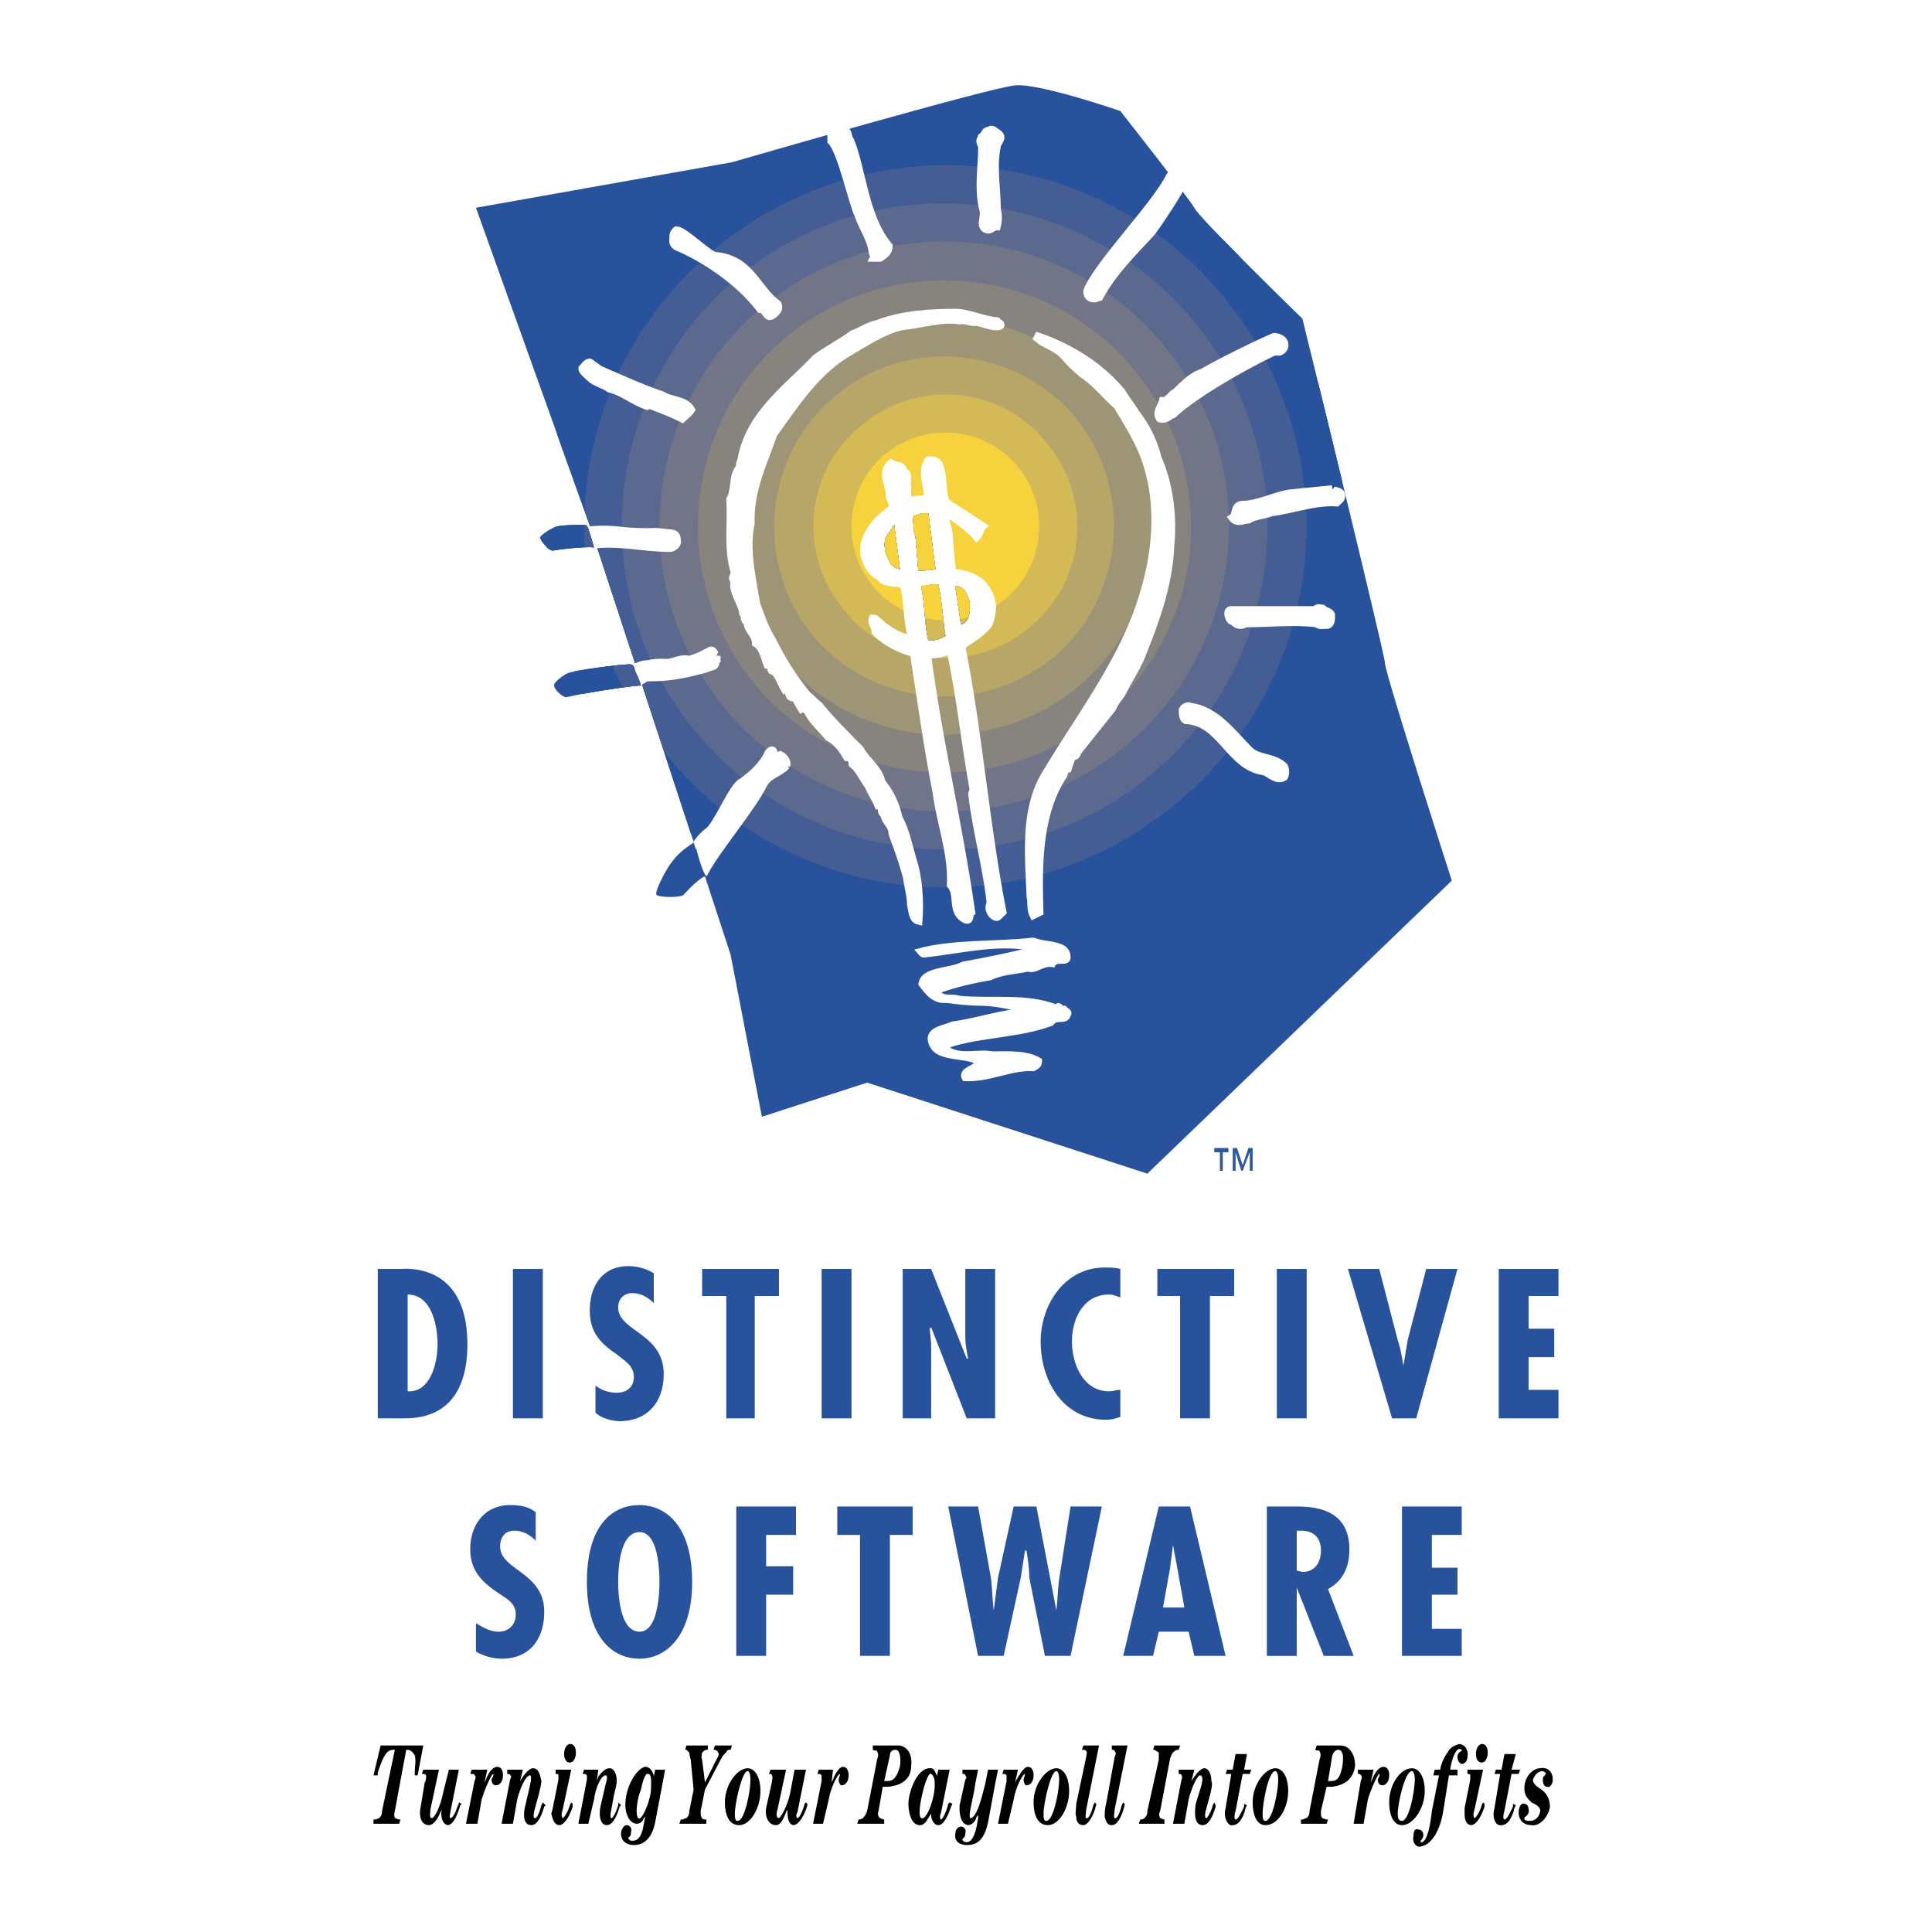 <svg xmlns="http://www.w3.org/2000/svg" width="2500" height="2500" viewBox="0 0 192.756 192.756"><path fill-rule="evenodd" clip-rule="evenodd" fill="#fff" d="M0 0h192.756v192.756H0V0z"/><path d="M138.174 66.144c0-.852-8.23-34.346-8.23-34.346s-10.361-10.076-10.787-11.07c-.566-.994-7.379-9.651-7.379-9.651s-8.232-2.838-10.504-2.555c-2.27.142-28.242 7.664-28.242 7.664l-25.546 4.542 11.496 32.075L72.89 95.239l3.123 16.18 10.502-3.406 27.958 9.082 30.373-29.236c0-.001-6.672-20.722-6.672-21.715z" fill-rule="evenodd" clip-rule="evenodd" fill="#28539c"/><path d="M119.725 83.174c-14.942 12.431-36.325 11.972-50.788.006l-9.956-30.378-3.388-9.452a39.802 39.802 0 0 1 13.322-21.487c15.935-13.257 39.198-11.856 53.577 2.53l.568.58a41.868 41.868 0 0 1 1.916 2.141 39.49 39.49 0 0 1 6.574 11.234c.672 2.748 1.486 6.091 2.312 9.496 1.503 12.942-3.382 26.382-14.137 35.33z" fill-rule="evenodd" clip-rule="evenodd" fill="#28539c"/><path d="M119.725 83.174c-14.942 12.431-36.325 11.972-50.788.006l-9.956-30.378-3.388-9.452a39.802 39.802 0 0 1 13.322-21.487c15.935-13.257 39.198-11.856 53.577 2.53l.568.58a41.868 41.868 0 0 1 1.916 2.141 39.49 39.49 0 0 1 6.574 11.234c.672 2.748 1.486 6.091 2.312 9.496 1.503 12.942-3.382 26.382-14.137 35.33z" fill-rule="evenodd" clip-rule="evenodd" fill="#28539c"/><path d="M117.312 80.194c-15.328 12.773-38.037 10.645-50.668-4.684-.126-.151-.248-.305-.372-.458l-7.292-22.25-.653-1.821c.414-9.813 4.831-19.406 13-26.138 15.328-12.773 38.035-10.645 50.668 4.684 12.775 15.328 10.646 38.035-4.683 50.667z" fill-rule="evenodd" clip-rule="evenodd" fill="#445e95"/><path d="M114.758 77.355c-13.625 11.354-33.92 9.367-45.275-4.258-11.354-13.625-9.509-34.062 4.116-45.416s34.061-9.367 45.417 4.257c11.353 13.626 9.507 34.063-4.258 45.417z" fill-rule="evenodd" clip-rule="evenodd" fill="#5b698f"/><path d="M112.344 74.375c-12.062 10.077-29.945 8.374-40.022-3.69-9.935-12.063-8.374-29.946 3.69-40.023s30.088-8.374 40.023 3.69c10.076 12.064 8.373 29.946-3.691 40.023z" fill-rule="evenodd" clip-rule="evenodd" fill="#717587"/><path d="M109.932 71.395c-10.502 8.658-25.972 7.238-34.629-3.122-8.658-10.502-7.238-25.972 3.122-34.63 10.502-8.657 25.972-7.238 34.63 3.123 8.799 10.501 7.379 25.971-3.123 34.629z" fill-rule="evenodd" clip-rule="evenodd" fill="#87837f"/><path d="M107.52 68.556c-8.799 7.238-21.999 6.103-29.379-2.697-7.238-8.941-6.103-21.998 2.839-29.378 8.799-7.238 21.857-6.103 29.236 2.697 7.38 8.941 6.102 21.998-2.696 29.378z" fill-rule="evenodd" clip-rule="evenodd" fill="#9e9577"/><path d="M105.105 65.576c-7.236 5.961-18.024 4.967-23.984-2.129-5.961-7.238-4.967-18.024 2.271-23.985 7.096-5.96 17.882-4.967 23.843 2.129 5.96 7.238 4.968 18.024-2.13 23.985z" fill-rule="evenodd" clip-rule="evenodd" fill="#b8a668"/><path d="M102.693 62.595c-5.535 4.684-13.909 3.974-18.45-1.703-4.684-5.535-3.974-13.908 1.703-18.45 5.535-4.684 13.909-3.974 18.45 1.703 4.684 5.535 3.975 13.909-1.703 18.45z" fill-rule="evenodd" clip-rule="evenodd" fill="#d3ba56"/><path d="M100.281 59.757c-3.974 3.264-9.935 2.697-13.2-1.277-3.264-3.974-2.696-9.935 1.277-13.199 3.974-3.265 9.936-2.697 13.2 1.277 3.264 3.974 2.696 9.935-1.277 13.199z" fill-rule="evenodd" clip-rule="evenodd" fill="#f6d33c"/><path d="M84.244 12.921c.426.284.284.852.567 1.136 1.136 2.696 1.419 7.664 3.832 10.502 0 .567-.426.852-.852 1.135h-.567c.142-.284-.143-.284-.143-.568-.142-1.277-.993-2.413-1.419-3.69-.567-1.135-1.703-6.387-2.697-7.38 0-.284-.142-.568 0-.852.285-.424.852-.566 1.279-.283z" fill-rule="evenodd" clip-rule="evenodd" fill="#fff"/><path d="M84.244 12.921c.426.284.284.852.567 1.136 1.136 2.696 1.419 7.664 3.832 10.502 0 .567-.426.852-.852 1.135h-.567c.142-.284-.143-.284-.143-.568-.142-1.277-.993-2.413-1.419-3.69-.567-1.135-1.703-6.387-2.697-7.38v-.852c.285-.424.852-.566 1.279-.283z" fill="none" stroke="#fff" stroke-width=".834" stroke-miterlimit="2.613"/><path d="M99.572 13.347c.566.426-.143.852-.143 1.277-.426 1.987 0 4.116 0 6.245a3.434 3.434 0 0 1 0 1.703c-.426 0-.568.425-.994.284-.709-.284-.141-1.135-.283-1.845-.568-1.987-.283-4.399-.143-6.387-.141-.142-.283-.426-.141-.709.283 0-.143-.284.283-.284.143-.284.143-.568.568-.568.285-.283.568.143.853.284z" fill-rule="evenodd" clip-rule="evenodd" fill="#fff"/><path d="M99.572 13.347c.566.426-.143.852-.143 1.277-.426 1.987 0 4.116 0 6.245a3.434 3.434 0 0 1 0 1.703c-.426 0-.568.425-.994.284-.709-.284-.141-1.135-.283-1.845-.568-1.987-.143-4.399-.143-6.387 0-.142-.283-.426-.141-.709.283 0-.143-.284.283-.284.143-.284.143-.568.568-.568.285-.283.568.143.853.284z" fill="none" stroke="#fff" stroke-width=".834" stroke-miterlimit="2.613"/><path d="M71.328 25.553c3.548.284 4.116 3.264 6.245 4.825.142.426 0 .567-.284.852-.142.142-.284.284-.568.284-.284-.142-.426-.709-.852-.709-2.271-2.98-5.961-5.251-8.374-6.245-.426-.284-.284-.568-.284-.994 0-.284.142-.426.284-.568.711 0 3.124 2.413 3.833 2.555z" fill-rule="evenodd" clip-rule="evenodd" fill="#fff" stroke="#fff" stroke-width=".834" stroke-miterlimit="2.613"/><path d="M99.43 32.082c.143.142.568.284.283.426-.709.142-1.561-.284-2.27-.426-.569.142-1.136-.284-1.704-.142-1.845-.284-3.974.426-5.677.568-1.987.426-3.832 1.703-5.535 2.696-3.123 1.845-5.251 5.109-7.38 8.09-.993 2.839-2.413 5.677-2.271 8.941-.568 2.555.142 5.535.567 8.09.426 1.135.852 2.412 1.562 3.548.993 1.987 2.129 3.832 3.548 5.535.426.284.709.71 1.135.993 1.136 1.419 2.697 2.98 4.116 4.4.568 1.135 1.845 1.845 2.129 3.264.852.993 1.419 2.271 1.703 3.548.71 1.277.994 2.838 1.419 4.258.568 1.703.709 4.116.568 5.961-.568-.142-.568-.994-.71-1.562 0-.852-.284-1.845-.426-2.838-.426-1.561-.852-2.696-1.419-4.258 0-.852-.71-1.135-.852-1.987-.426-.142 0-.852-.568-.852-.284-.709-.709-1.278-.994-1.987-.567-.71-.852-1.562-1.561-2.129 0-.426-.284-.71-.568-.71-.426-.709-.994-1.561-1.845-1.987-.709-.852-1.703-1.703-2.129-2.697-.142 0-.284-.284-.567-.142-.284-.426-.426-.852-.71-1.136h-.284c-.426-.142-.142-1.277-.709-.852-.426-.709-.568-1.561-1.277-1.845-.142-.284 0-.568-.284-.568h-.14c-.284-.709-.426-1.703-1.136-2.129 0-.851-.852-1.277-.852-2.128-.426-.142-.142-.568-.426-.852-.142-1.136-1.135-2.129-.852-3.265-.426-.284.142-.567 0-.852-.709-2.271-.284-4.684-.426-7.238.568-.994.142-2.271.994-3.265-.142-.284.142-.568.142-.851.852-4.4 4.541-6.955 7.38-9.935 1.135-.852 2.555-1.561 3.69-2.413.852-.284 1.561-.852 2.412-.994 2.555-.994 5.394-1.135 8.09-1.135 1.279.147 2.556.714 3.834.857z" fill-rule="evenodd" clip-rule="evenodd" fill="#fff"/><path d="M99.43 32.082c.143.142.568.284.283.426-.709.142-1.561-.284-2.27-.426-.569.142-1.136-.284-1.704-.142-1.845-.284-3.974.426-5.677.568-1.987.426-3.832 1.703-5.535 2.696-3.123 1.845-5.251 5.109-7.38 8.09-.993 2.839-2.413 5.677-2.271 8.941-.568 2.555.142 5.535.567 8.09.426 1.135.852 2.412 1.562 3.548.993 1.987 2.129 3.832 3.548 5.535.426.284.709.71 1.135.993 1.136 1.419 2.697 2.98 4.116 4.4.568 1.135 1.845 1.845 2.129 3.264.852.993 1.419 2.271 1.703 3.548.71 1.277.994 2.838 1.419 4.258.568 1.703.709 4.116.568 5.961-.568-.142-.568-.994-.71-1.562 0-.852-.284-1.845-.426-2.838-.426-1.561-.852-2.696-1.419-4.258 0-.852-.71-1.135-.852-1.987-.426-.142 0-.852-.568-.852-.284-.709-.709-1.278-.994-1.987-.567-.71-.852-1.562-1.561-2.129 0-.426-.284-.71-.568-.71-.426-.709-.994-1.561-1.845-1.987-.709-.852-1.703-1.703-2.129-2.697-.142 0-.284-.284-.567-.142-.284-.426-.426-.852-.71-1.136h-.284c-.426-.142-.142-1.277-.709-.852-.426-.709-.568-1.561-1.277-1.845-.142-.284 0-.568-.284-.568h-.14c-.284-.709-.426-1.703-1.136-2.129 0-.851-.852-1.277-.852-2.128-.426-.142-.142-.568-.426-.852-.142-1.136-1.135-2.129-.852-3.265-.426-.284.142-.567 0-.852-.709-2.271-.284-4.684-.426-7.238.568-.994.142-2.271.994-3.265-.142-.284.142-.568.142-.851.852-4.4 4.541-6.955 7.38-9.935 1.135-.852 2.555-1.561 3.69-2.413.852-.284 1.561-.852 2.412-.994 2.555-.994 5.394-1.135 8.09-1.135 1.279.147 2.556.714 3.834.857z" fill="none" stroke="#fff" stroke-width=".834" stroke-miterlimit="2.613"/><path d="M59.833 36.907c1.986.852 4.116 1.845 6.245 2.555.852.568 2.271.426 2.838 1.419-.284.426-.567.568-.852.852-1.135-.568-2.271-.994-3.406-1.419l-.142.142c-1.277-.426-2.413-1.419-3.69-1.703-.567-.426-1.419-.568-1.987-1.135-.284-.284-.709-.568-.709-.852.284-.284.426-.568.709-.568l.994.709zM111.918 39.178c.426.709.994 1.419 1.42 2.129a11.555 11.555 0 0 1 2.129 4.4c1.135 2.554 1.561 5.677 1.277 8.657-.143 3.832-1.42 7.38-2.838 10.928-.426 1.135-1.277 2.413-1.846 3.548-.283.567-.143.283-.852 1.277l-.283.567-3.406 4.258c-.143.284-.143.567-.568.426l-.426 1.277c-.426 0-.283.567-.568.852-2.412 3.832-2.412 8.799-2.27 13.482l-.568.284c-.283-.568-.143-1.136-.283-1.845-.143-4.116-.711-8.799 1.703-12.489 3.406-5.677 7.805-11.354 9.65-17.882 1.277-4.258 1.703-9.367-.143-13.909-.709-1.703-1.703-3.264-2.555-4.683-1.135-.994-2.129-2.271-3.406-3.123-2.555-2.129-1.277-1.845-4.115-3.264l-.709-.567c2.696.852 6.245 2.696 8.657 5.677zM128.098 34.21c.143.426-.141.709-.426.852h-.566c-2.697 1.277-7.807 4.116-10.078 6.245-.426.142-.709.568-1.277.426-.426-.568.143-1.136.285-1.703.566 0 .852-.709 1.277-.852.852-.852 1.703-1.703 2.695-1.987 1.42-.852 5.395-2.838 7.098-3.548.283 0 .851.142.992.567zM90.062 47.125c.71 0 .284.852.426 1.277v1.561c.852 0 1.136-.142 2.129-.142 0-1.419-.709-2.697 0-3.833.284-.142.71 0 .994.284.568 1.277.284 2.555.709 3.832l3.69 2.413c-.283.284-.283.709-.566.994-.426-.567-2.414-2.129-3.124-2.413-.142.568.142 1.419.284 1.987.142 1.419.142 2.555.426 4.116 1.277 0 2.98.568 3.548 1.987.568.994.426 2.129 0 3.122-.852.994-1.704 1.42-2.697 2.129 1.703 8.515 2.414 17.882 4.117 26.54l-.426.426c-.285.284-1.137-.567-.711-1.277-.426-3.832-1.418-7.238-1.844-10.928l.141-.426c-.851-4.684-1.277-9.083-2.271-13.767l-.142-.142c-.709.284-1.277.426-2.271.426 1.135 8.799 3.122 16.747 4.399 25.688-.284.142 0 .994-.567.71-1.419-.71-.568-2.413-1.419-3.406.142-3.264-.994-5.961-1.419-9.226-.852-4.257-1.561-9.366-2.271-13.908-1.419-.426-2.697-.994-3.832-2.129 0-.567-.426-.852-.284-1.277.284 0 .143 0 .71.426.426.426.284.284.709.567.709.568 1.561.852 2.413 1.136l.142-.142c-.568-1.845-.426-3.69-.852-5.394-.709-.426-1.987 0-2.413-.852-.852-.284-1.419-1.419-1.562-2.413-.142-1.703 1.562-3.548 2.98-4.399-.142-.426-.284-.852-.426-1.136.142-.994-.993-2.413.142-3.264.429.286 1.28.144 1.138.853z" fill-rule="evenodd" clip-rule="evenodd" fill="#fff" stroke="#fff" stroke-width=".834" stroke-miterlimit="2.613"/><path d="M93.327 56.776c-.71.142-.852.142-1.703.142l-.284-3.406c-.284-.567-.142-1.419-.284-1.987.568-.142.852-.426 1.561-.284l.71 5.535z" fill-rule="evenodd" clip-rule="evenodd" fill="#28539c"/><path d="M93.327 56.776c-.71.142-.852.142-1.703.142l-.284-3.406c-.284-.567-.142-1.419-.284-1.987.568-.142.852-.426 1.561-.284l.71 5.535z" fill-rule="evenodd" clip-rule="evenodd" fill="#28539c"/><path d="M93.327 56.776c-.71.142-.852.142-1.703.142l-.284-3.406c-.284-.567-.142-1.419-.284-1.987.568-.142.852-.426 1.561-.284l.71 5.535z" fill-rule="evenodd" clip-rule="evenodd" fill="#28539c"/><path d="M93.327 56.776c-.71.142-.852.142-1.703.142l-.284-3.406c-.284-.567-.142-1.419-.284-1.987.568-.142.852-.426 1.561-.284l.71 5.535z" fill-rule="evenodd" clip-rule="evenodd" fill="#445e95"/><path d="M93.327 56.776c-.71.142-.852.142-1.703.142l-.284-3.406c-.284-.567-.142-1.419-.284-1.987.568-.142.852-.426 1.561-.284l.71 5.535z" fill-rule="evenodd" clip-rule="evenodd" fill="#5b698f"/><path d="M93.327 56.776c-.71.142-.852.142-1.703.142l-.284-3.406c-.284-.567-.142-1.419-.284-1.987.568-.142.852-.426 1.561-.284l.71 5.535z" fill-rule="evenodd" clip-rule="evenodd" fill="#717587"/><path d="M93.327 56.776c-.71.142-.852.142-1.703.142l-.284-3.406c-.284-.567-.142-1.419-.284-1.987.568-.142.852-.426 1.561-.284l.71 5.535z" fill-rule="evenodd" clip-rule="evenodd" fill="#87837f"/><path d="M93.327 56.776c-.71.142-.852.142-1.703.142l-.284-3.406c-.284-.567-.142-1.419-.284-1.987.568-.142.852-.426 1.561-.284l.71 5.535z" fill-rule="evenodd" clip-rule="evenodd" fill="#9e9577"/><path d="M93.327 56.776c-.71.142-.852.142-1.703.142l-.284-3.406c-.284-.567-.142-1.419-.284-1.987.568-.142.852-.426 1.561-.284l.71 5.535z" fill-rule="evenodd" clip-rule="evenodd" fill="#b8a668"/><path d="M93.327 56.776c-.71.142-.852.142-1.703.142l-.284-3.406c-.284-.567-.142-1.419-.284-1.987.568-.142.852-.426 1.561-.284l.71 5.535z" fill-rule="evenodd" clip-rule="evenodd" fill="#d3ba56"/><path d="M93.327 56.776c-.71.142-.852.142-1.703.142l-.284-3.406c-.284-.567-.142-1.419-.284-1.987.568-.142.852-.426 1.561-.284l.71 5.535z" fill-rule="evenodd" clip-rule="evenodd" fill="#f6d33c"/><path d="M132.924 48.829c.283.284.852.142.852.568.143.284-.283.567-.426.709-2.129-.142-4.4.709-6.529.993-.709.284-1.561.284-2.27.71-.426 0-1.137.426-1.562-.142.426-.284.143-1.135.852-1.277 1.703 0 3.123-.852 4.826-1.135l4.257-.426z" fill-rule="evenodd" clip-rule="evenodd" fill="#fff" stroke="#fff" stroke-width=".834" stroke-miterlimit="2.613"/><path d="M89.778 56.776c-.852-.142-.994-.709-1.277-1.277s-.284-1.419-.142-1.845l.852-1.277.567 4.399z" fill-rule="evenodd" clip-rule="evenodd" fill="#28539c"/><path d="M89.778 56.776c-.852-.142-.994-.709-1.277-1.277s-.284-1.419-.142-1.845l.852-1.277.567 4.399z" fill-rule="evenodd" clip-rule="evenodd" fill="#28539c"/><path d="M89.778 56.776c-.852-.142-.994-.709-1.277-1.277s-.284-1.419-.142-1.845l.852-1.277.567 4.399z" fill-rule="evenodd" clip-rule="evenodd" fill="#28539c"/><path d="M89.778 56.776c-.852-.142-.994-.709-1.277-1.277s-.284-1.419-.142-1.845l.852-1.277.567 4.399z" fill-rule="evenodd" clip-rule="evenodd" fill="#445e95"/><path d="M89.778 56.776c-.852-.142-.994-.709-1.277-1.277s-.284-1.419-.142-1.845l.852-1.277.567 4.399z" fill-rule="evenodd" clip-rule="evenodd" fill="#5b698f"/><path d="M89.778 56.776c-.852-.142-.994-.709-1.277-1.277s-.284-1.419-.142-1.845l.852-1.277.567 4.399z" fill-rule="evenodd" clip-rule="evenodd" fill="#717587"/><path d="M89.778 56.776c-.852-.142-.994-.709-1.277-1.277s-.284-1.419-.142-1.845l.852-1.277.567 4.399z" fill-rule="evenodd" clip-rule="evenodd" fill="#87837f"/><path d="M89.778 56.776c-.852-.142-.994-.709-1.277-1.277s-.284-1.419-.142-1.845l.852-1.277.567 4.399z" fill-rule="evenodd" clip-rule="evenodd" fill="#9e9577"/><path d="M89.778 56.776c-.852-.142-.994-.709-1.277-1.277s-.284-1.419-.142-1.845l.852-1.277.567 4.399z" fill-rule="evenodd" clip-rule="evenodd" fill="#b8a668"/><path d="M89.778 56.776c-.852-.142-.994-.709-1.277-1.277s-.284-1.419-.142-1.845l.852-1.277.567 4.399z" fill-rule="evenodd" clip-rule="evenodd" fill="#d3ba56"/><path d="M89.778 56.776c-.852-.142-.994-.709-1.277-1.277s-.284-1.419-.142-1.845l.852-1.277.567 4.399z" fill-rule="evenodd" clip-rule="evenodd" fill="#f6d33c"/><path d="M93.61 58.337c.426 1.845.426 3.406.709 5.109-.709.426-.993.426-1.703.426-.426-1.845-.284-3.406-.709-5.393.71 0 .994-.283 1.703-.142z" fill-rule="evenodd" clip-rule="evenodd" fill="#28539c"/><path d="M93.61 58.337c.426 1.845.426 3.406.709 5.109-.709.426-.993.426-1.703.426-.426-1.845-.284-3.406-.709-5.393.71 0 .994-.283 1.703-.142z" fill-rule="evenodd" clip-rule="evenodd" fill="#28539c"/><path d="M93.61 58.337c.426 1.845.426 3.406.709 5.109-.709.426-.993.426-1.703.426-.426-1.845-.284-3.406-.709-5.393.71 0 .994-.283 1.703-.142z" fill-rule="evenodd" clip-rule="evenodd" fill="#28539c"/><path d="M93.61 58.337c.426 1.845.426 3.406.709 5.109-.709.426-.993.426-1.703.426-.426-1.845-.284-3.406-.709-5.393.71 0 .994-.283 1.703-.142z" fill-rule="evenodd" clip-rule="evenodd" fill="#445e95"/><path d="M93.61 58.337c.426 1.845.426 3.406.709 5.109-.709.426-.993.426-1.703.426-.426-1.845-.284-3.406-.709-5.393.71 0 .994-.283 1.703-.142z" fill-rule="evenodd" clip-rule="evenodd" fill="#5b698f"/><path d="M93.61 58.337c.426 1.845.426 3.406.709 5.109-.709.426-.993.426-1.703.426-.426-1.845-.284-3.406-.709-5.393.71 0 .994-.283 1.703-.142z" fill-rule="evenodd" clip-rule="evenodd" fill="#717587"/><path d="M93.61 58.337c.426 1.845.426 3.406.709 5.109-.709.426-.993.426-1.703.426-.426-1.845-.284-3.406-.709-5.393.71 0 .994-.283 1.703-.142z" fill-rule="evenodd" clip-rule="evenodd" fill="#87837f"/><path d="M93.61 58.337c.426 1.845.426 3.406.709 5.109-.709.426-.993.426-1.703.426-.426-1.845-.284-3.406-.709-5.393.71 0 .994-.283 1.703-.142z" fill-rule="evenodd" clip-rule="evenodd" fill="#9e9577"/><path d="M93.61 58.337c.426 1.845.426 3.406.709 5.109-.709.426-.993.426-1.703.426-.426-1.845-.284-3.406-.709-5.393.71 0 .994-.283 1.703-.142z" fill-rule="evenodd" clip-rule="evenodd" fill="#b8a668"/><path d="M93.61 58.337c.426 1.845.426 3.406.709 5.109-.709.426-.993.426-1.703.426-.426-1.845-.284-3.406-.709-5.393.71 0 .994-.283 1.703-.142z" fill-rule="evenodd" clip-rule="evenodd" fill="#d3ba56"/><path d="M94.116 61.873a9.495 9.495 0 0 1-1.817-.217c-.087-1.008-.144-2.02-.392-3.176.709 0 .994-.284 1.703-.142.293 1.266.385 2.397.506 3.535z" fill-rule="evenodd" clip-rule="evenodd" fill="#f6d33c"/><path d="M96.733 60.041c.142 1.987-.568 2.129-.852 2.271l-.568-3.832c.994-.001 1.136.851 1.42 1.561z" fill-rule="evenodd" clip-rule="evenodd" fill="#28539c"/><path d="M96.733 60.041c.142 1.987-.568 2.129-.852 2.271l-.568-3.832c.994-.001 1.136.851 1.42 1.561z" fill-rule="evenodd" clip-rule="evenodd" fill="#28539c"/><path d="M96.733 60.041c.142 1.987-.568 2.129-.852 2.271l-.568-3.832c.994-.001 1.136.851 1.42 1.561z" fill-rule="evenodd" clip-rule="evenodd" fill="#28539c"/><path d="M96.733 60.041c.142 1.987-.568 2.129-.852 2.271l-.568-3.832c.994-.001 1.136.851 1.42 1.561z" fill-rule="evenodd" clip-rule="evenodd" fill="#445e95"/><path d="M96.733 60.041c.142 1.987-.568 2.129-.852 2.271l-.568-3.832c.994-.001 1.136.851 1.42 1.561z" fill-rule="evenodd" clip-rule="evenodd" fill="#5b698f"/><path d="M96.733 60.041c.142 1.987-.568 2.129-.852 2.271l-.568-3.832c.994-.001 1.136.851 1.42 1.561z" fill-rule="evenodd" clip-rule="evenodd" fill="#717587"/><path d="M96.733 60.041c.142 1.987-.568 2.129-.852 2.271l-.568-3.832c.994-.001 1.136.851 1.42 1.561z" fill-rule="evenodd" clip-rule="evenodd" fill="#87837f"/><path d="M96.733 60.041c.142 1.987-.568 2.129-.852 2.271l-.568-3.832c.994-.001 1.136.851 1.42 1.561z" fill-rule="evenodd" clip-rule="evenodd" fill="#9e9577"/><path d="M96.733 60.041c.142 1.987-.568 2.129-.852 2.271l-.568-3.832c.994-.001 1.136.851 1.42 1.561z" fill-rule="evenodd" clip-rule="evenodd" fill="#b8a668"/><path d="M96.733 60.041c.142 1.987-.568 2.129-.852 2.271l-.568-3.832c.994-.001 1.136.851 1.42 1.561z" fill-rule="evenodd" clip-rule="evenodd" fill="#d3ba56"/><path d="M96.599 61.6a9.128 9.128 0 0 1-.8.16l-.486-3.281c.994 0 1.135.852 1.419 1.561.054.75-.013 1.237-.133 1.56z" fill-rule="evenodd" clip-rule="evenodd" fill="#f6d33c"/><path d="M131.221 60.892c.143-.142.283-.284.568-.142h.141c.285.284.711.284.852.567 0 .426 0 .852-.283.993-.426 0-.852.143-1.135-.142-2.271-.284-4.826 0-7.098 0-.283.142-.566.284-.992 0-.143-.284-.426-.142-.568-.426s-.283-.852.143-.852c2.837.002 5.532.002 8.372.002zM71.47 65.434c-.142 1.277-.142.852-1.136 1.277-2.129.568-3.548.852-5.677.852-.568 0-1.136.994-1.562.142-.142-.284-.142-.568 0-.994.568-.142.852-.426 1.562-.426.568-.142.994-.142 1.561-.142.852.142 1.704-.568 2.555-.284 1.277-.426.852-.284 1.986-.852.427-.283.427.285.711.427zM78.424 76.362c-.567.71-1.703.852-2.271 1.845-.994 2.129-4.684 6.529-5.819 8.658-.284-.143-.993-1.987-.993-2.271s.993-1.419 1.277-1.562c.852-.426 2.555-4.683 3.406-4.967.993-.709 2.129-1.703 2.696-2.98.71-.709.142.71 1.136.284.284.141.71.567.568.993z" fill-rule="evenodd" clip-rule="evenodd" fill="#fff" stroke="#fff" stroke-width=".834" stroke-miterlimit="2.613"/><path d="M124.691 74.943c.994.852 2.414.567 3.406 1.561.143.284.143.709 0 .994-.709.426-1.277-.284-1.986-.568-3.406-.426-4.258-4.967-7.807-5.109-.283-.142-.426-.709-.283-.994.143-.284.568-.426.709-.284 2.555.284 4.258 2.697 5.961 4.4z" fill-rule="evenodd" clip-rule="evenodd" fill="#fff"/><path d="M124.691 74.943c.994.852 2.414.567 3.406 1.561.143.284.143.709 0 .994-.709.426-1.277-.284-1.986-.568-3.406-.426-4.258-4.967-7.807-5.109-.283-.142-.283-.709-.283-.994.143-.284.568-.426.709-.284 2.555.284 4.258 2.697 5.961 4.4z" fill="none" stroke="#fff" stroke-width=".834" stroke-miterlimit="2.613"/><path d="M103.119 93.677c1.277.568 3.689.142 3.549 1.987-.285.709-1.277 0-1.562.709-.992-.283-1.703.711-2.555.426-1.277.285-2.553.285-3.689.852-1.703.285-3.548.711-5.109 1.277.284.711 1.277.285 1.987.568 3.548.283 6.528-.283 9.651.852.283-.426.566.283.852.141.283.285.709.428.426.852-.285.852-1.277.143-1.703.852-2.98 1.137-6.529 1.137-9.651 1.988l-.852.283c1.277.994 2.981.283 4.542.568 1.561 0 3.547-.143 4.824.709 0 .568-.141.709-.709.994-2.271-.143-4.398 1.135-6.955.992-.567-.992.71-1.135 1.279-1.703-1.42-.709-4.117-.141-4.685-1.986-.426-1.42 1.277-1.561 2.271-1.986 2.128-.285 4.257-.994 6.529-1.277-.994-.285-2.555-.568-3.689-.568-.995 0-2.414-.141-3.407-.283-1.419.143-2.129-.994-2.697-1.703.142-1.703 2.98-1.42 4.258-2.129 2.272-.426 4.542-.852 6.67-1.419-3.406-.568-6.67.284-10.36.709-.426.142-.709-.426-.852-.568 3.406-.995 8.09-.711 11.637-1.137z" fill-rule="evenodd" clip-rule="evenodd" fill="#fff" stroke="#fff" stroke-width=".278" stroke-miterlimit="2.613"/><path d="M65.509 53.086c-3.832.142-3.69-.426-6.812-.142-.426 0-.709.426-.709.709 0 .426.426.71.709.71 3.265-.426 5.109.284 8.232.284.426-.142.709-.426.567-.851 0-.426-.284-.568-.709-.568l-1.278-.142zM109.789 29.385c1.277-2.271 3.123-4.116 4.969-6.103.426-.426 3.121-4.542 3.264-5.109.143-.284 0-.709-.283-.852-.426-.142-.852 0-.994.284-1.42 2.839-6.67 8.232-8.09 11.07-.283.426-.143.852.143.993.282.143.708.143.991-.283z" fill-rule="evenodd" clip-rule="evenodd" fill="#fff" stroke="#fff" stroke-width=".834" stroke-miterlimit="2.613"/><path d="M58.413 52.376c-.994 0-1.987 0-2.838.142-.426.142-1.703.852-1.703 1.135.142.426.852 1.277 1.277 1.277 1.703-.284 4.116-.426 4.116-.284a24.444 24.444 0 0 0-.426-1.419c-.142-.425-.142-.708-.426-.851z" fill-rule="evenodd" clip-rule="evenodd" fill="#28539c"/><path d="M54.563 54.608a39.834 39.834 0 0 1-.047-1.546c.383-.242.836-.469 1.059-.543.852-.142 1.845-.142 2.838-.142.284.142.284.426.426.852 0 0 .284.852.426 1.419 0-.142-2.413 0-4.116.284-.169-.001-.381-.136-.586-.324z" fill-rule="evenodd" clip-rule="evenodd" fill="#28539c"/><path d="M54.563 54.608a39.834 39.834 0 0 1-.047-1.546c.383-.242.836-.469 1.059-.543.852-.142 1.845-.142 2.838-.142.284.142.284.426.426.852 0 0 .284.852.426 1.419 0-.142-2.413 0-4.116.284-.169-.001-.381-.136-.586-.324z" fill-rule="evenodd" clip-rule="evenodd" fill="#28539c"/><path d="M58.358 54.601a36.699 36.699 0 0 1-.061-2.225h.116c.284.142.284.426.426.852 0 0 .284.852.426 1.419 0-.055-.362-.068-.907-.046z" fill-rule="evenodd" clip-rule="evenodd" fill="#445e95"/><path d="M62.813 66.285c-.994 0-5.251.568-6.103.852-.426.142-1.561.994-1.419 1.278 0 .426.994 1.277 1.277 1.135 1.703-.426 7.38-1.277 7.38-1.135-.142-.568-.568-1.419-.568-1.419-.141-.427-.141-.711-.567-.711z" fill-rule="evenodd" clip-rule="evenodd" fill="#28539c"/><path d="M58.162 69.221a39.565 39.565 0 0 1-.943-2.212c1.423-.298 4.733-.724 5.595-.724.426 0 .426.284.567.71 0 0 .426.852.568 1.419-.001-.111-3.459.382-5.787.807z" fill-rule="evenodd" clip-rule="evenodd" fill="#28539c"/><path d="M58.162 69.221a39.565 39.565 0 0 1-.943-2.212c1.423-.298 4.733-.724 5.595-.724.426 0 .426.284.567.71 0 0 .426.852.568 1.419-.001-.111-3.459.382-5.787.807z" fill-rule="evenodd" clip-rule="evenodd" fill="#28539c"/><path d="M62.106 68.591a36.028 36.028 0 0 1-.998-2.165c.754-.086 1.392-.142 1.705-.142.426 0 .426.284.567.71 0 0 .426.852.568 1.419 0-.051-.777.03-1.842.178z" fill-rule="evenodd" clip-rule="evenodd" fill="#445e95"/><path d="M69.057 84.168c-.852.568-1.561 1.135-2.128 1.987-.284.284-1.703 2.838-1.419 3.122.284.284 2.413.284 2.696 0 1.136-1.277 2.129-1.986 2.271-1.845-.426-.426-.994-2.696-.994-2.696-.283-.284-.142-.852-.426-.568zM37.692 141.506v-14.902h2.271c.426 0 6.67-.709 6.67 7.521 0 4.258-1.703 7.381-6.245 7.381h-2.696zm5.961-7.381c0-1.844-.567-4.967-2.98-4.967v9.65c2.27.143 2.98-2.837 2.98-4.683zM51.175 126.604h2.98v14.902h-2.98v-14.902zM65.226 130.01c-.568-.568-1.277-.994-2.129-.994-.852 0-1.419.568-1.419 1.42 0 2.412 4.542 2.555 4.542 6.67 0 2.697-1.561 4.684-4.4 4.684-.709 0-1.845-.283-2.412-.852v-2.697a3.47 3.47 0 0 0 2.129.711c.993 0 1.703-.568 1.703-1.562 0-1.135-.852-1.561-1.703-2.27-1.703-1.135-2.697-2.271-2.697-4.4 0-2.412 1.277-4.398 3.832-4.398a4.9 4.9 0 0 1 2.555.709v2.979h-.001zM77.715 126.604v2.697h-2.413v12.205h-2.839v-12.205h-2.412v-2.697h7.664zM81.973 126.604h2.98v14.902h-2.98v-14.902zM92.901 126.604l3.548 8.941h.142c-.142-.709-.284-1.42-.284-2.271v-6.67h2.98v14.902h-2.838l-3.548-9.084-.142.143.142 1.42v7.521h-2.839v-14.902h2.839zM111.777 129.441c-.426-.141-.711-.283-1.137-.283-2.555 0-3.689 2.412-3.689 4.684 0 2.27 1.135 4.967 3.689 4.967.426 0 .711-.141 1.137-.141v2.695c-.426.143-.852.283-1.42.283-4.258 0-6.529-3.832-6.529-7.805 0-3.689 2.414-7.381 6.387-7.381.568 0 .994 0 1.562.143v2.838zM123.131 126.604v2.697h-2.412v12.205h-2.981v-12.205h-2.271v-2.697h7.664zM127.389 126.604h2.98v14.902h-2.98v-14.902zM137.607 126.604l1.844 7.096c.285.852.426 1.703.568 2.555l.426-2.555 1.846-7.096h3.121l-4.115 14.902h-2.412l-4.4-14.902h3.122zM155.49 126.604v2.697h-2.98v3.263h2.554v2.838h-2.554v3.266h2.98v2.838h-5.961v-14.902h5.961zM53.446 153.711c-.567-.568-1.277-.994-2.129-.994s-1.419.568-1.419 1.562c0 2.412 4.4 2.555 4.4 6.527 0 2.697-1.419 4.684-4.258 4.684a5.31 5.31 0 0 1-2.555-.709v-2.838c.709.426 1.419.852 2.271.852.993 0 1.703-.711 1.703-1.703 0-1.137-.851-1.562-1.703-2.129-1.703-1.137-2.839-2.271-2.839-4.4 0-2.412 1.419-4.4 3.974-4.4.993 0 1.845.143 2.555.711v2.837zM69.057 157.826c0 5.535-2.696 7.664-5.251 7.664-2.696 0-5.251-2.129-5.251-7.664 0-5.676 2.555-7.664 5.251-7.664 2.555 0 5.251 1.988 5.251 7.664zm-5.251 4.969c1.845 0 1.987-3.832 1.987-4.969 0-1.277-.142-4.967-1.987-4.967-1.987 0-2.129 3.689-2.129 4.967 0 1.137.142 4.969 2.129 4.969zM79.417 150.305v2.838h-2.979v3.123h2.696v2.838h-2.696v6.103h-2.981v-14.902h5.96zM91.056 150.305v2.838h-2.271v12.064h-2.981v-12.064h-2.27v-2.838h7.522zM97.584 150.305l1.277 7.096c.143 1.137.143 2.129.285 3.266.141-1.137.283-2.129.426-3.266l1.561-7.096h2.27l1.988 10.361c.141-1.137.141-2.129.283-3.123l1.135-7.238h3.123l-3.123 14.902h-2.555l-1.561-7.807c0-.852-.143-1.844-.283-2.695h-.143c-.143.852-.283 1.844-.426 2.695l-1.703 7.807h-2.555l-2.98-14.902h2.981zM118.73 150.305l3.549 14.902h-3.123l-.566-2.412h-2.98l-.568 2.412h-2.98l3.549-14.902h3.119zm-1.277 6.103l-.426-2.271-.283 2.271-.709 3.973h2.129l-.711-3.973zM126.395 165.207v-14.902h2.98c1.846 0 5.252.283 5.252 4.258 0 1.703-.568 3.123-2.129 3.975l2.555 6.67h-2.98l-2.697-6.812v6.812h-2.981v-.001zm2.98-8.516l.568.143c1.277 0 1.846-.994 1.846-2.129 0-1.137-.568-1.988-1.988-1.988h-.426v3.974zM145.838 150.305v2.838h-2.981v3.265h2.555v2.696h-2.555v3.406h2.981v2.697h-5.961v-14.902h5.961z" fill-rule="evenodd" clip-rule="evenodd" fill="#28539c"/><path d="M41.666 177.129h-.284v-.285c0-.566.142-1.275 0-1.701-.142-.285-.426-.568-.71-.568h-.142l-1.136 6.102c-.142.568 0 .568 0 .711.142 0 .284.143.426.143h.142l-.142.426h-2.555v-.426h.142c.142 0 .426-.143.426-.143.142-.143.284-.285.284-.711l1.277-6.102h-.142c-.426 0-.71.283-.852.568-.284.426-.568 1.275-.71 1.701v.285h-.426l.71-2.98h4.258l-.566 2.98zM45.923 180.109c-.284.992-.709 1.986-1.277 1.986-.567-.141-.709-.994-.567-1.561l-.142.283c-.284.711-.71 1.277-1.136 1.277-.852 0-.993-.994-.852-1.703l.426-2.555c.142-.143.142-.568.142-.709-.142-.143-.142-.143-.284-.143h-.142l.142-.426h1.561l-.852 3.975c0 .426-.142.852.142.852s.852-1.137 1.135-2.555l.568-2.271h.993l-.852 4.258c0 .143-.142.568 0 .568.426 0 .709-1.277.852-1.42v-.143l.284.143-.141.144zM49.472 178.121c-.284 0-.426-.283-.426-.566 0-.143.284-.426.142-.568-.142 0-.852 1.561-1.135 2.555l-.426 2.414h-1.136l.852-4.26c.142-.283.142-.566 0-.566 0-.143-.142-.143-.284-.143h-.142l.142-.426h1.561l-.284 1.277.142-.283c.142-.426.567-1.277 1.135-1.277.426 0 .568.426.568.852.001.565-.284.991-.709.991zM54.297 180.25c-.284.994-.71 1.846-1.277 1.846-.852 0-.852-1.135-.567-2.129l.426-1.846c.142-.566.142-.992 0-.992-.426 0-.994 1.277-1.277 2.412l-.426 2.414H50.04l.852-4.4c.142-.285.142-.426 0-.426 0-.143-.142-.143-.284-.143v-.426h1.561l-.284 1.135.284-.426c.284-.426.71-.852.993-.852.568 0 .71.568.852 1.277 0 .285-.142.852-.284 1.42l-.426 1.561s-.142.568 0 .711c.284.143.568-.711.709-1.277l.142-.285.284.285-.142.141zM56.852 175.852c-.852 0-.71-1.986.142-1.846.71.142.568 1.846-.142 1.846zm.284 4.398c-.284.852-.709 1.705-1.277 1.846-.568 0-.709-.566-.852-1.135 0-.143.142-.426.142-.568l.567-2.838v-.426c0-.143-.142-.143-.284-.143v-.426h1.561l-.852 3.975c-.142.426-.142.709 0 .852.142 0 .568-.711.71-1.277l.142-.285.142.143v.282h.001zM61.819 180.25c-.283.994-.709 1.846-1.277 1.846-.709 0-.852-1.135-.568-2.129l.426-1.846c.142-.566.284-.992 0-.992-.426 0-.993 1.277-1.135 2.412l-.568 2.414h-.993l.852-4.4v-.426c-.142-.143-.142-.143-.284-.143h-.142l.142-.426h1.419l-.142 1.135.142-.426c.284-.426.709-.852 1.135-.852s.71.568.71 1.277c0 .285-.142.852-.284 1.42l-.284 1.561s-.142.568 0 .711c.143.143.568-.711.71-1.277v-.285l.284.285-.143.141zM65.367 181.812c-.284 1.42-.993 2.27-2.128 2.27-.568 0-1.277-.283-1.277-1.135 0-.426.283-.852.567-.852s.567.285.426.711c0 .566-.284.426-.284.566.143.283.284.283.426.283.71 0 .994-.709 1.136-1.701l.142-.711-.142.143c-.142.426-.426.568-.71.568-.709 0-1.135-.994-1.135-1.846 0-2.129 1.419-3.975 2.128-3.832.426.141.568.426.71.852v.141l.142-.709h.994l-.995 5.252zm-.709-4.826c-.284-.143-.568.852-.709 1.561-.426.994-.568 2.555-.284 2.84.284.426 1.136-1.42 1.277-2.697-.001-.71.141-1.704-.284-1.704zM72.889 174.574h-.142c-.142 0-.284.143-.284.283-.142 0-.426.426-.567.711l-1.562 2.979-.426 2.129c0 .426 0 .568.142.711 0 .143.284.143.426.143v.426H67.78l.142-.426h.142c.142 0 .284-.143.426-.143.142-.143.284-.285.284-.711l.426-2.129-.284-2.979c-.142-.426-.142-.711-.142-.711-.143-.141-.143-.141-.284-.283h-.142l.142-.426h2.129v.426h-.142c-.143 0-.284.143-.426.283 0 .143-.142.426 0 .711l.284 2.27 1.136-2.27c.284-.426.284-.711.142-.711 0-.141 0-.141-.284-.283h-.142l.142-.426h1.703l-.143.426zM73.741 182.096c-1.135 0-1.419-1.277-1.419-2.271 0-1.844 1.277-3.406 2.271-3.406.71 0 1.277.852 1.277 2.271 0 1.703-.994 3.406-2.129 3.406zm.851-5.393c-.567 0-1.277 3.264-1.277 4.258 0 .709.142.709.284.709.709 0 1.277-2.98 1.277-4.115 0-.569-.142-.852-.284-.852zM80.553 180.109c-.284.992-.852 1.986-1.419 1.986-.568-.141-.568-.994-.568-1.561l-.142.283c-.284.711-.567 1.277-.993 1.277-.852 0-1.136-.994-.994-1.703l.568-2.555c0-.143.142-.568 0-.709 0-.143-.142-.143-.142-.143h-.142l.142-.426h1.561l-.852 3.975c-.142.426-.142.852.142.852.142 0 .851-1.137 1.135-2.555l.426-2.271h1.136l-.852 4.258c-.143.143-.143.568 0 .568.283 0 .709-1.277.709-1.42l.142-.143.142.143v.144h.001zM83.959 178.121c-.142 0-.284-.283-.284-.566 0-.143.142-.426.142-.568-.284 0-.993 1.561-1.135 2.555l-.568 2.414h-.993l.852-4.26v-.566c-.142-.143-.142-.143-.284-.143h-.142l.142-.426h1.419l-.142 1.277.142-.283c.142-.426.568-1.277.994-1.277s.568.426.568.852c-.001.565-.285.991-.711.991zM88.643 178.264h-.568l-.426 2.412c-.142.426 0 .568.142.711 0 0 .284.143.426.143v.426h-2.696l.142-.426c.284 0 .426-.143.426-.143.142-.143.284-.285.426-.711l.993-5.107c.142-.426.142-.568 0-.852-.142-.143-.283 0-.426-.143v-.426h2.555c.71 0 1.419.709 1.277 1.986 0 1.421-.994 1.987-2.271 2.13zm.71-3.69c-.284 0-.568.143-.568.568l-.567 2.553h.142c.568 0 .994 0 1.419-1.418.141-.851-.001-1.703-.426-1.703zM94.888 180.25c-.284.852-.709 1.846-1.277 1.846-.426 0-.709-.566-.709-.994v-.283.143c-.426.568-.568 1.135-1.136 1.135-.852 0-1.135-1.277-1.135-2.129 0-1.135.852-3.689 2.271-3.549.284 0 .426.426.567.711v.141l.142-.709h1.135l-.852 4.258c-.142.283-.142.711 0 .711s.568-.854.71-1.562l.142-.143.284.143-.142.281zm-2.981 1.137c.709.426 1.987-3.832.994-4.4-.426-.426-1.562 4.115-.994 4.4zM99.287 177.98l-.709 3.832c-.426 1.986-1.277 2.27-2.129 2.27-.567 0-1.277-.283-1.135-1.135 0-.426.284-.709.568-.709.283 0 .567.283.426.709 0 .426-.284.426-.284.568 0 .141.142.283.426.283.709 0 .995-1.418 1.135-2.412v-.285l-.141.143c-.143.568-.569.852-.853.852-.994-.141-.852-1.846-.852-1.986l.568-2.555c.142-.143.142-.285 0-.426 0-.143-.143-.143-.284-.143v-.426h1.561l-.283 1.42c-.143 1.277-.852 3.549-.426 3.406.569-.143.995-1.703 1.42-3.406l.283-1.42h.994l-.285 1.42zM102.41 178.121c-.143 0-.285-.283-.285-.566 0-.143.143-.426.143-.568-.283 0-.994 1.561-1.135 2.555l-.568 2.414h-.992l.852-4.26v-.566c-.143-.143-.143-.143-.285-.143h-.141l.141-.426h1.42l-.285 1.277.143-.283c.283-.426.709-1.277 1.135-1.277s.568.426.568.852c-.002.565-.285.991-.711.991zM104.539 182.096c-1.137 0-1.42-1.277-1.42-2.271 0-1.844 1.277-3.406 2.271-3.406.709 0 1.277.852 1.277 2.271.001 1.703-.993 3.406-2.128 3.406zm.852-5.393c-.568 0-1.277 3.264-1.277 4.258 0 .709.141.709.283.709.709 0 1.277-2.98 1.277-4.115 0-.569-.143-.852-.283-.852zM108.371 180.535c0 .283-.143.852 0 .852.283.143.566-.711.709-1.277l.143-.285.141.143v.143c-.283 1.135-.852 1.986-1.277 1.986s-.709-.283-.709-.852c-.143-.143 0-.852 0-1.277l.994-4.684c0-.283.141-.426 0-.566 0-.143-.285-.143-.285-.143h-.141l.141-.426h1.562l-1.278 6.386zM111.209 180.535c0 .283-.143.852 0 .852.283.143.568-.711.709-1.277l.143-.285.143.143v.143c-.285 1.135-.711 1.986-1.277 1.986-.426 0-.568-.283-.711-.852 0-.143 0-.852.143-1.277l.852-4.684c.143-.283.143-.426 0-.566 0-.143-.143-.143-.283-.143v-.426h1.561l-1.28 6.386zM117.596 174.574c-.283 0-.426.143-.568.283-.141.143-.141.285-.283.568l-.994 5.25c-.141.285-.141.426 0 .711 0 0 .285.143.426.143v.426h-2.555l.143-.426c.143 0 .283 0 .426-.143s.283-.285.283-.711l1.137-5.107v-.711c-.143-.141-.285-.141-.426-.283h-.143l.143-.426h2.555l-.144.426zM121.285 180.25c-.283.994-.709 1.846-1.277 1.846-.852 0-.852-1.135-.709-2.129l.568-1.846c.141-.566.141-.992-.143-.992s-.852 1.277-1.135 2.412l-.426 2.414h-1.137l.852-4.4c.143-.285 0-.426 0-.426 0-.143-.141-.143-.283-.143v-.426h1.561l-.283 1.135.283-.426c.285-.426.711-.852.994-.852.426 0 .709.568.709 1.277.143.285 0 .852-.141 1.42l-.426 1.561s-.143.568 0 .711c.141.143.566-.711.709-1.277l.143-.285.141.285v.141zM124.691 176.986h-.709l-.709 3.689c-.143.426-.143.854 0 .854.283 0 .566-.711.852-1.279v-.283l.283.143-.143.283c-.141.709-.566 1.703-1.277 1.703-.426.143-.992-.709-.709-1.703l.568-3.406h-.568l.143-.426h.566l.285-1.561h1.135l-.283 1.561h.709l-.143.425zM126.254 182.096c-.994 0-1.277-1.277-1.277-2.271 0-1.844 1.277-3.406 2.27-3.406.711 0 1.277.852 1.277 2.271-.001 1.703-.995 3.406-2.27 3.406zm.992-5.393c-.709 0-1.277 3.264-1.277 4.258 0 .709.143.709.285.709.709 0 1.275-2.98 1.275-4.115 0-.569-.14-.852-.283-.852zM132.924 178.264h-.568l-.566 2.412c0 .426 0 .568.141.711 0 0 .285.143.426.143h.143l-.143.426h-2.555v-.426h.143c.143 0 .283-.143.426-.143.143-.143.283-.285.283-.711l.994-5.107c.143-.426.143-.568 0-.852 0-.143-.283 0-.426-.143l.143-.426h2.412c.709 0 1.418.709 1.418 1.986-.142 1.421-1.136 1.987-2.271 2.13zm.568-3.69c-.143 0-.426.143-.568.568l-.426 2.553h.143c.566 0 .992 0 1.277-1.418.141-.851.141-1.703-.426-1.703zM137.891 178.121c-.283 0-.426-.283-.426-.566 0-.143.283-.426.143-.568-.143 0-.852 1.561-1.137 2.555l-.426 2.414h-.992l.709-4.26c.143-.283.143-.566 0-.566 0-.143-.143-.143-.283-.143v-.426h1.561l-.283 1.277.141-.283c.143-.426.568-1.277 1.137-1.277.426 0 .566.426.566.852-.001.565-.285.991-.71.991zM139.877 182.096c-.992 0-1.277-1.277-1.277-2.271 0-1.844 1.137-3.406 2.271-3.406.709 0 1.277.852 1.277 2.271 0 1.703-1.134 3.406-2.271 3.406zm.994-5.393c-.709 0-1.42 3.264-1.42 4.258 0 .709.285.709.426.709.711 0 1.277-2.98 1.277-4.115 0-.569-.14-.852-.283-.852z" fill-rule="evenodd" clip-rule="evenodd"/><path d="M145.838 175.992c-.141 0-.426-.283-.426-.709 0-.566.568-.566.426-.709-.566-.426-.992.994-1.135 1.844v.143h.709v.568h-.852l-.566 3.547c-.285 1.846-1.137 3.406-2.271 3.549-.283.143-.852-.283-.709-.992 0-.426.141-.852.426-.711.426 0 .566.285.566.568 0 .426-.283.426-.283.709h.143c.566-.143.852-1.844.992-3.123l.711-3.547H143l.143-.568h.566v-.143c.143-.709.568-1.418.711-1.561.283-.566.709-.709 1.135-.852.568 0 .994.568.852 1.277-.001.427-.284.71-.569.71zM147.826 175.852c-.852 0-.711-1.986.141-1.846.711.142.568 1.846-.141 1.846zm.283 4.398c-.283.852-.709 1.705-1.277 1.846-.568 0-.709-.566-.709-1.135v-.568l.566-2.838v-.426c0-.143-.141-.143-.283-.143v-.426h1.561l-.852 3.975c-.141.426-.141.709 0 .852.143 0 .568-.711.711-1.277l.141-.285.143.143v.282h-.001zM151.516 176.986h-.709l-.711 3.689c-.141.426-.141.854 0 .854.285 0 .568-.711.852-1.279v-.283l.285.143-.143.283c-.143.709-.568 1.703-1.277 1.703-.568.143-.994-.709-.709-1.703l.566-3.406h-.566l.141-.426h.568l.283-1.561h1.137l-.426 1.561h.852l-.143.425zM154.354 178.264c-.283 0-.426-.283-.426-.709s.285-.426.285-.568-.143-.283-.426-.283c-.568.141-.711.566-.852.852 0 .426.426.709.852.992.426.285.852.852.852 1.703-.143.994-.994 1.988-1.846 1.846-.709 0-1.277-.426-1.277-1.277 0-.568.283-.994.568-.852.283 0 .426.283.426.568.141.566-.426.709-.426.852s0 .283.566.283c.426 0 .852-.283.994-.852.143-.426-.283-.709-.568-.852l-.283-.143c-.426-.426-.709-.709-.709-1.418 0-1.137.852-1.988 1.561-1.988.709-.141 1.277.285 1.277 1.137 0 .425-.283.851-.568.709z" fill-rule="evenodd" clip-rule="evenodd"/><path d="M124.977 116.811h-.285v-1.846l-.709 1.846h-.143l-.566-1.846v1.846h-.285v-2.271h.426l.568 1.703.568-1.703h.426v2.271zm-2.415-1.846h-.566v1.846h-.285v-1.846h-.566v-.426h1.418v.426h-.001z" fill-rule="evenodd" clip-rule="evenodd" fill="#2c599d"/></svg>